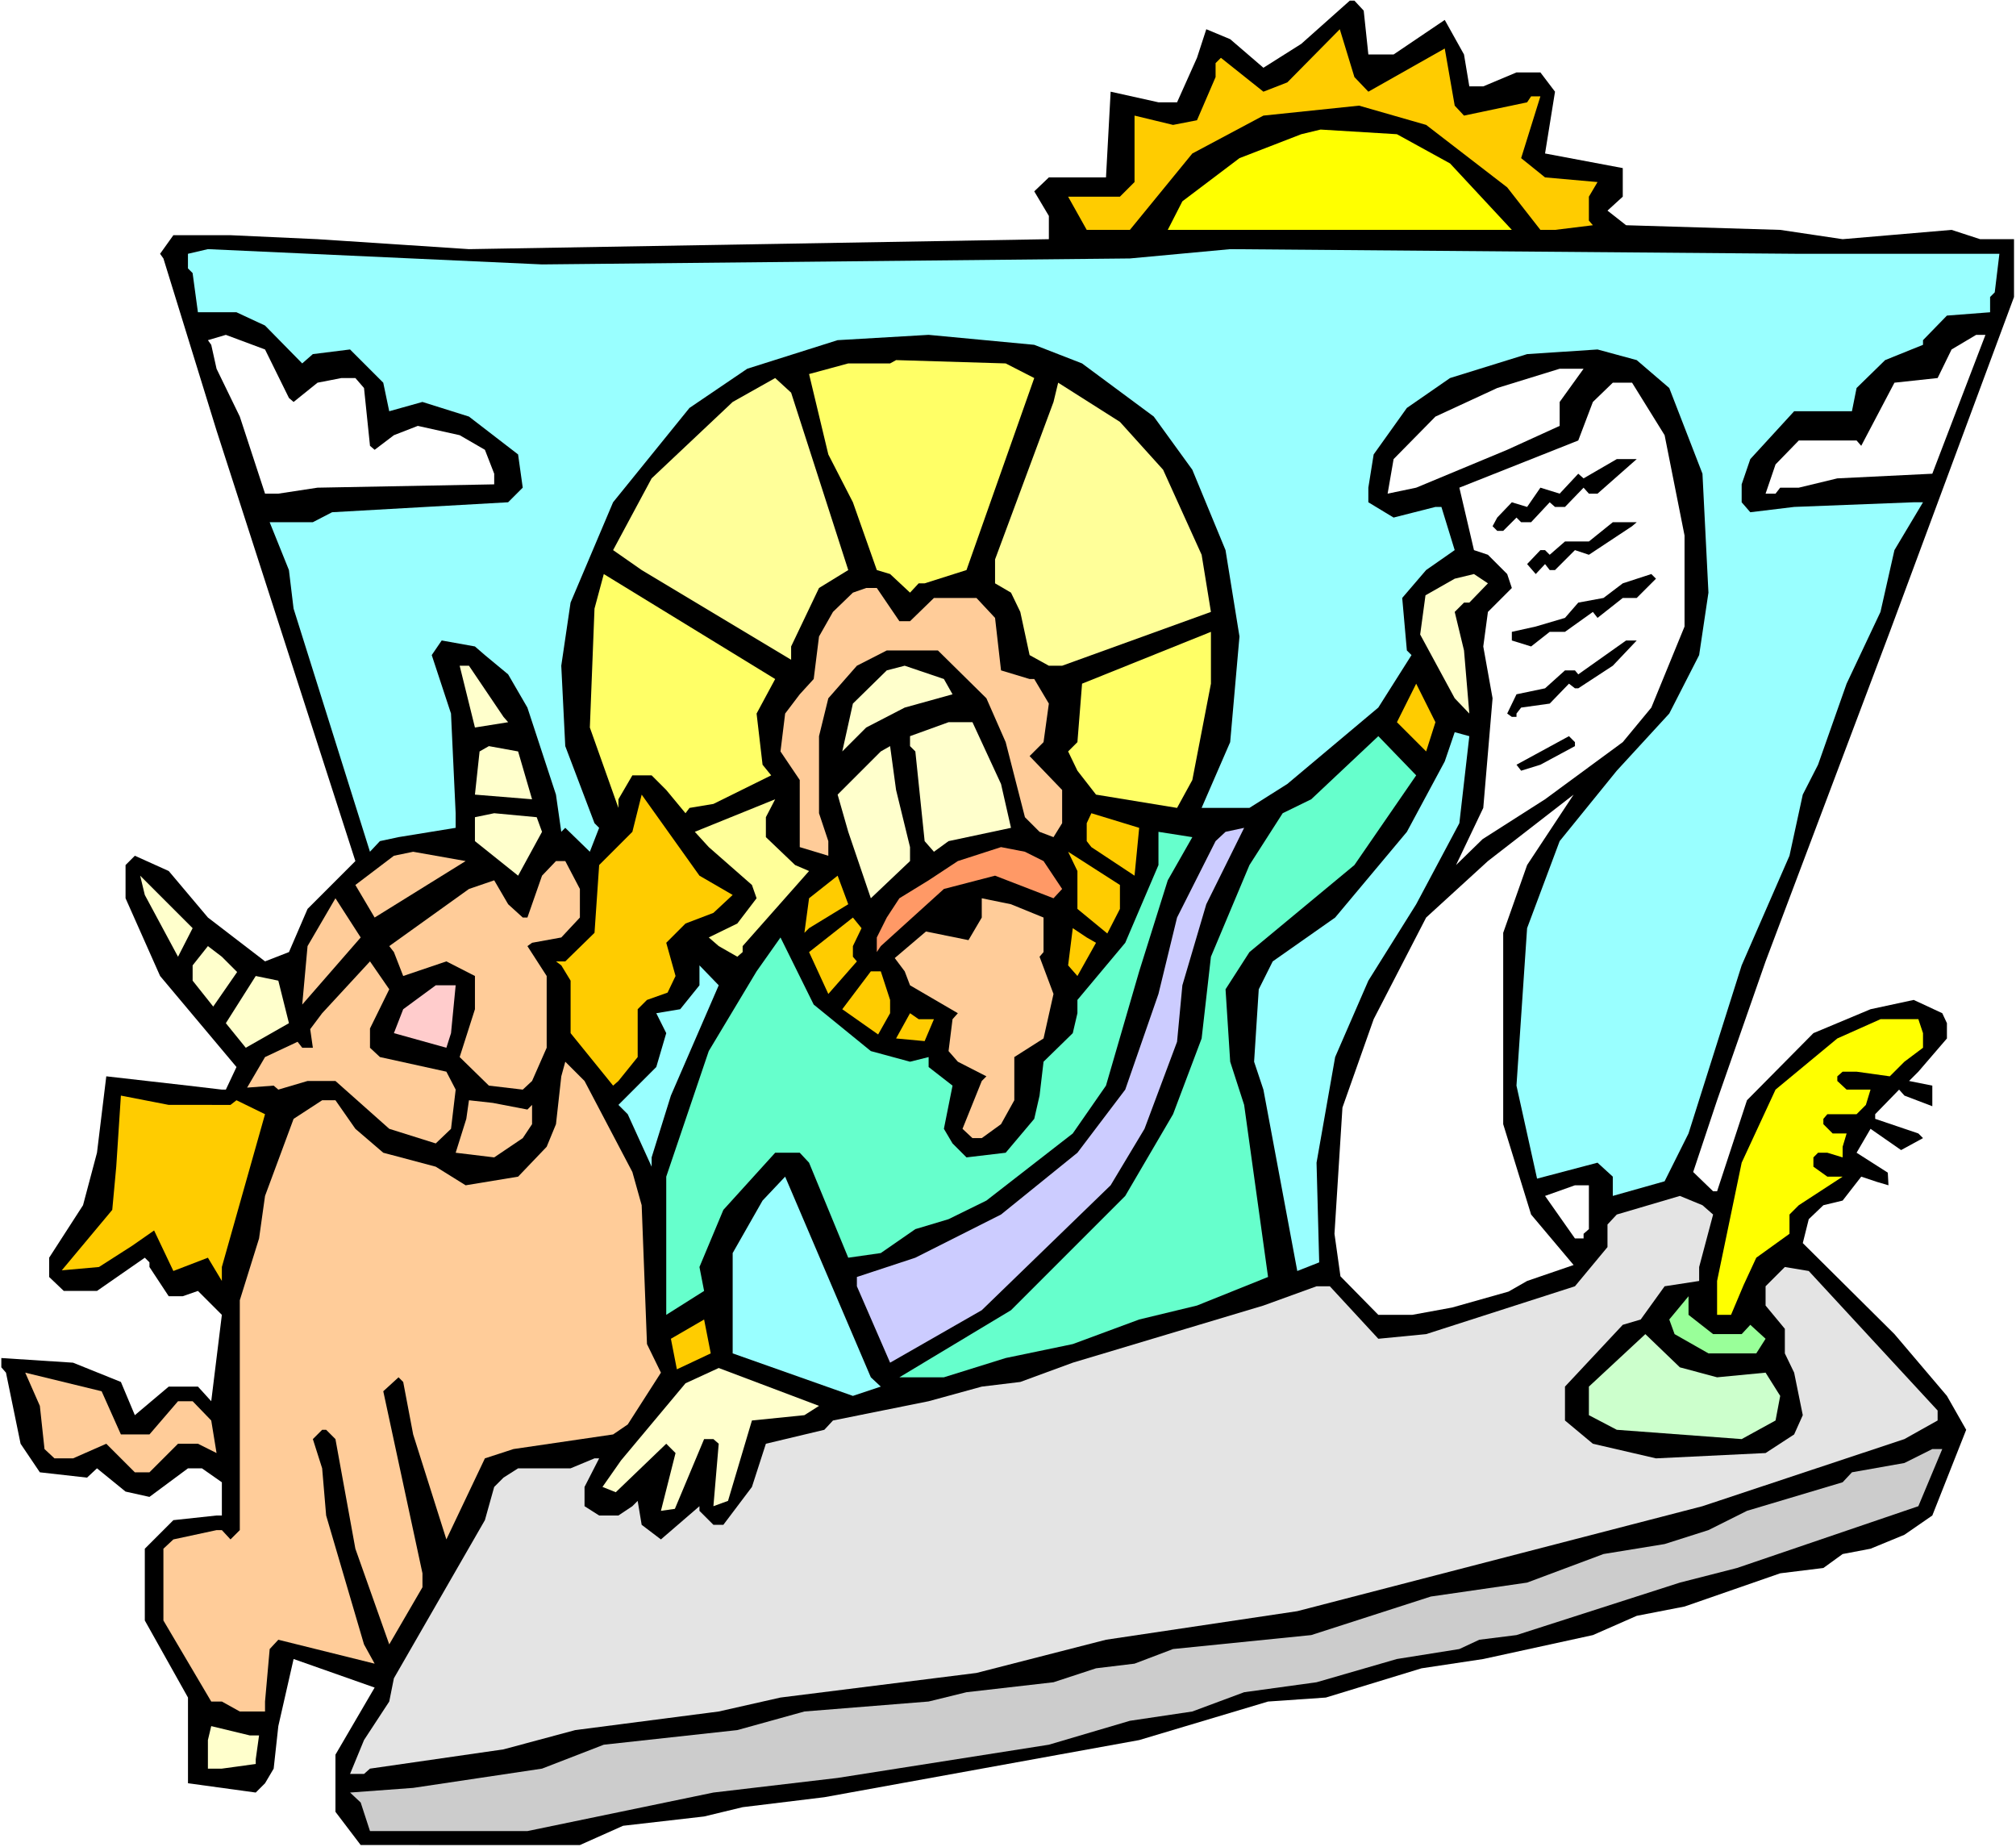 <?xml version="1.0" encoding="UTF-8" standalone="no"?>
<svg
   version="1.0"
   width="129.766mm"
   height="118.868mm"
   id="svg67"
   sodipodi:docname="Luke 04.wmf"
   xmlns:inkscape="http://www.inkscape.org/namespaces/inkscape"
   xmlns:sodipodi="http://sodipodi.sourceforge.net/DTD/sodipodi-0.dtd"
   xmlns="http://www.w3.org/2000/svg"
   xmlns:svg="http://www.w3.org/2000/svg">
  <rect width="100%" height="100%" fill="#808080" stroke="none"/>
  <sodipodi:namedview
     id="namedview67"
     pagecolor="#ffffff"
     bordercolor="#000000"
     borderopacity="0.25"
     inkscape:showpageshadow="2"
     inkscape:pageopacity="0.0"
     inkscape:pagecheckerboard="0"
     inkscape:deskcolor="#d1d1d1"
     inkscape:document-units="mm" />
  <defs
     id="defs1">
    <pattern
       id="WMFhbasepattern"
       patternUnits="userSpaceOnUse"
       width="6"
       height="6"
       x="0"
       y="0" />
  </defs>
  <path
     style="fill:#ffffff;fill-opacity:1;fill-rule:evenodd;stroke:none"
     d="M 0,449.264 H 490.455 V 0 H 0 Z"
     id="path1" />
  <path
     style="fill:#000000;fill-opacity:1;fill-rule:evenodd;stroke:none"
     d="m 331.764,2.586 1.131,10.666 h 6.141 l 12.443,-8.404 4.686,8.404 1.293,7.757 h 3.394 l 8.08,-3.394 h 5.818 l 3.555,4.687 -2.424,15.029 18.907,3.555 v 6.949 l -3.717,3.394 4.525,3.555 37.491,1.131 15.19,2.262 26.502,-2.262 6.949,2.262 h 8.242 v 14.06 l -30.219,81.449 -30.219,80.156 -11.797,33.776 -5.818,17.453 4.848,4.687 h 0.97 l 7.272,-22.14 16.16,-16.322 13.898,-5.818 10.504,-2.262 6.949,3.232 1.131,2.424 v 3.717 l -6.949,8.08 -2.262,2.262 5.656,1.131 v 5.01 l -6.787,-2.586 -1.293,-1.454 -5.818,5.979 v 1.131 l 10.504,3.555 1.131,1.131 -5.333,2.909 -7.434,-5.171 -3.394,5.818 7.595,4.848 0.162,3.071 -2.747,-0.808 -3.878,-1.293 -4.525,5.818 -4.686,1.131 -3.555,3.394 -1.454,5.818 22.301,22.14 12.766,15.029 4.686,8.242 -8.242,20.847 -6.787,4.687 -8.242,3.394 -6.787,1.293 -4.686,3.394 -10.504,1.293 -23.27,8.08 -11.635,2.262 -10.666,4.687 -26.664,5.818 -15.029,2.262 -23.27,7.111 -14.059,0.97 -31.35,9.373 -76.598,13.898 -19.877,2.424 -9.373,2.262 -19.715,2.262 -10.504,4.687 H 87.749 l -6.141,-8.08 v -13.898 l 9.534,-16.322 -19.715,-6.949 -3.717,16.322 -1.131,10.343 -2.101,3.555 -2.262,2.262 -16.483,-2.262 V 412.903 L 35.229,394.157 v -17.453 l 6.949,-6.949 10.504,-1.131 h 1.293 v -8.08 l -4.848,-3.394 h -3.394 l -9.373,6.949 -5.818,-1.293 -6.949,-5.656 -2.424,2.262 -11.474,-1.293 -4.686,-6.949 -3.555,-17.292 -1.131,-1.293 v -2.262 l 17.453,1.131 11.635,4.687 3.394,8.08 8.242,-6.949 h 7.11 l 3.232,3.555 2.586,-21.009 -5.818,-5.818 -3.717,1.293 h -3.394 l -4.686,-7.111 v -1.131 l -1.131,-1.131 -11.635,8.08 h -8.08 l -3.555,-3.394 v -4.687 l 8.242,-12.767 3.394,-12.767 2.262,-18.585 19.877,2.262 8.242,0.97 h 0.97 l 2.586,-5.495 -18.584,-22.14 -8.403,-18.908 v -8.08 l 2.262,-2.262 8.242,3.717 9.534,11.312 13.898,10.666 5.818,-2.262 4.525,-10.504 L 86.456,209.441 52.682,104.721 39.754,62.865 38.946,61.733 42.178,57.208 h 13.898 l 21.17,0.97 36.845,2.424 141.077,-2.424 v -5.656 l -3.555,-5.979 3.555,-3.394 h 13.898 l 1.131,-20.847 11.635,2.586 h 4.525 l 4.848,-10.828 2.262,-6.949 5.818,2.424 8.08,6.949 9.211,-5.818 11.797,-10.504 h 1.131 z"
     id="path2" />
  <path
     style="fill:#ffcc00;fill-opacity:1;fill-rule:evenodd;stroke:none"
     d="m 332.896,22.302 18.584,-10.504 2.424,13.898 2.262,2.424 15.352,-3.232 0.97,-1.454 h 2.262 l -4.686,15.029 5.818,4.687 12.766,1.131 -2.101,3.555 v 5.818 l 0.97,1.131 -9.211,1.131 h -3.555 L 366.67,45.573 346.955,30.382 330.633,25.695 307.363,28.119 290.072,37.331 274.881,55.916 H 264.377 l -4.525,-8.08 h 12.605 l 3.555,-3.555 V 28.119 l 9.373,2.262 5.818,-1.131 4.525,-10.504 v -3.394 l 1.293,-1.293 10.342,8.242 5.818,-2.262 12.766,-12.928 3.555,11.636 z"
     id="path3" />
  <path
     style="fill:#ffff00;fill-opacity:1;fill-rule:evenodd;stroke:none"
     d="m 352.772,39.755 15.029,16.161 h -83.709 l 3.555,-6.949 13.898,-10.504 15.029,-5.818 4.686,-1.131 18.584,1.131 z"
     id="path4" />
  <path
     style="fill:#99ffff;fill-opacity:1;fill-rule:evenodd;stroke:none"
     d="m 274.881,62.865 24.402,-2.262 138.329,1.131 h 48.803 l -1.131,9.373 -1.131,1.131 v 3.717 l -10.504,0.808 -5.818,5.979 v 1.131 l -9.211,3.717 -6.949,6.787 -1.131,5.656 h -14.059 l -10.666,11.636 -2.101,6.141 v 4.363 l 2.101,2.424 10.666,-1.293 29.088,-1.131 h 2.262 l -6.949,11.636 -3.394,15.029 -8.242,17.453 -6.949,19.716 -3.717,7.272 -3.232,14.868 -11.635,26.665 -12.928,40.886 -5.818,11.636 -12.605,3.555 v -4.687 l -3.717,-3.394 -14.706,3.879 -5.01,-22.625 2.586,-38.301 7.918,-21.17 13.898,-17.13 12.766,-13.898 7.272,-14.221 2.262,-15.191 -1.454,-28.927 -8.08,-20.847 -7.918,-6.787 -9.534,-2.586 -17.13,1.131 -18.746,5.818 -10.504,7.272 -8.08,11.312 -1.293,8.08 v 3.555 l 6.141,3.717 10.181,-2.586 h 1.454 l 3.232,10.504 -6.949,4.848 -5.818,6.787 1.131,12.767 1.131,1.131 -8.08,12.767 -22.139,18.585 -9.211,5.818 h -11.635 l 6.949,-15.999 2.262,-25.695 -3.394,-21.009 -8.08,-19.554 -9.373,-12.928 -17.453,-12.928 -11.635,-4.525 -25.694,-2.424 -22.139,1.293 -21.978,6.949 -14.059,9.535 -18.584,22.948 -10.342,24.402 -2.262,15.353 0.97,19.554 7.11,18.746 1.131,1.131 -2.262,5.818 -5.979,-5.818 -0.97,0.97 -1.293,-9.05 -6.949,-21.17 -4.686,-8.08 -5.656,-4.687 -2.424,-2.101 -8.08,-1.454 -2.424,3.555 4.686,14.221 1.131,24.241 v 3.555 l -13.898,2.262 -4.525,0.97 -2.424,2.586 -18.584,-59.148 -1.131,-9.373 -4.686,-11.636 h 10.504 l 4.686,-2.424 42.824,-2.424 3.555,-3.555 -1.131,-8.08 -11.958,-9.212 -11.312,-3.555 -8.08,2.262 -1.454,-6.949 -8.08,-8.08 -9.05,1.131 -2.586,2.262 -9.05,-9.212 -6.949,-3.232 h -9.373 l -1.293,-9.535 -1.131,-1.131 v -3.555 l 4.848,-1.131 81.285,3.717 z"
     id="path5" />
  <path
     style="fill:#ffffff;fill-opacity:1;fill-rule:evenodd;stroke:none"
     d="m 70.296,96.802 1.131,0.97 5.818,-4.687 5.818,-1.131 h 3.394 l 2.101,2.424 1.454,14.06 1.131,0.97 4.686,-3.555 5.818,-2.262 10.181,2.262 6.141,3.555 2.262,5.818 v 2.586 l -42.986,0.808 -9.534,1.454 h -3.232 l -6.141,-18.746 -5.656,-11.636 -1.293,-5.818 -0.808,-1.131 4.363,-1.293 9.534,3.555 z"
     id="path6" />
  <path
     style="fill:#ffffff;fill-opacity:1;fill-rule:evenodd;stroke:none"
     d="m 470.094,115.225 -23.109,1.131 -9.373,2.262 h -4.525 l -1.131,1.454 h -2.424 l 2.424,-7.111 5.656,-5.818 h 14.059 l 1.131,1.293 8.08,-15.353 10.504,-1.131 3.394,-6.949 5.979,-3.555 h 2.262 z"
     id="path7" />
  <path
     style="fill:#ffff66;fill-opacity:1;fill-rule:evenodd;stroke:none"
     d="m 251.611,91.954 -16.483,46.704 -10.181,3.232 h -1.454 l -2.101,2.262 -4.848,-4.525 -3.232,-0.97 -5.818,-16.484 -5.979,-11.636 -4.686,-19.554 9.534,-2.586 h 10.181 l 1.454,-0.808 26.664,0.808 z"
     id="path8" />
  <path
     style="fill:#ffffff;fill-opacity:1;fill-rule:evenodd;stroke:none"
     d="m 379.436,97.772 v 5.818 l -12.766,5.818 -22.139,9.212 -6.949,1.454 1.454,-8.403 10.181,-10.343 15.029,-6.949 15.19,-4.687 h 5.818 z"
     id="path9" />
  <path
     style="fill:#ffff99;fill-opacity:1;fill-rule:evenodd;stroke:none"
     d="m 206.363,138.658 -7.11,4.363 -6.787,14.221 v 3.232 l -36.36,-21.817 -6.949,-4.848 9.373,-17.453 19.715,-18.585 10.342,-5.818 3.878,3.555 z"
     id="path10" />
  <path
     style="fill:#ffff99;fill-opacity:1;fill-rule:evenodd;stroke:none"
     d="m 282.961,114.255 9.373,20.686 2.262,13.898 -36.198,13.09 h -3.232 l -4.686,-2.586 -2.262,-10.504 -2.262,-4.687 -3.878,-2.262 v -5.818 l 14.221,-38.301 1.131,-4.687 15.029,9.535 z"
     id="path11" />
  <path
     style="fill:#ffffff;fill-opacity:1;fill-rule:evenodd;stroke:none"
     d="m 404.969,105.852 4.848,24.402 v 22.14 l -8.08,19.716 -6.949,8.403 -18.907,13.898 -15.19,9.696 -6.464,6.303 6.626,-13.898 2.262,-26.665 -2.262,-12.605 1.131,-8.403 5.818,-5.818 -1.131,-3.394 -4.686,-4.687 -3.394,-1.131 -3.555,-15.191 28.926,-11.474 3.555,-9.373 4.848,-4.687 h 4.686 z"
     id="path12" />
  <path
     style="fill:#000000;fill-opacity:1;fill-rule:evenodd;stroke:none"
     d="m 388.648,120.073 h -2.101 l -1.293,-1.454 -4.525,4.687 h -2.424 l -1.293,-1.131 -4.525,4.848 h -2.424 l -1.131,-1.131 -3.232,3.232 h -1.454 l -1.131,-1.131 1.131,-2.101 3.555,-3.717 3.717,1.131 3.232,-4.687 4.686,1.454 4.525,-4.848 1.293,1.131 8.08,-4.687 h 4.848 z"
     id="path13" />
  <path
     style="fill:#000000;fill-opacity:1;fill-rule:evenodd;stroke:none"
     d="m 397.051,127.992 -10.504,6.949 -3.394,-1.131 -4.848,4.848 h -1.293 l -1.131,-1.454 -2.262,2.424 -2.101,-2.424 3.232,-3.394 h 1.131 l 1.131,1.131 3.717,-3.232 h 5.818 l 5.818,-4.687 h 5.818 z"
     id="path14" />
  <path
     style="fill:#ffff66;fill-opacity:1;fill-rule:evenodd;stroke:none"
     d="m 184.062,173.565 1.454,12.444 2.101,2.586 -14.059,6.949 -5.818,0.97 -0.97,1.293 -4.686,-5.656 -3.555,-3.555 h -4.686 l -3.394,5.818 v 2.101 l -6.949,-19.554 1.131,-28.927 2.262,-8.403 41.693,25.534 z"
     id="path15" />
  <path
     style="fill:#ffffcc;fill-opacity:1;fill-rule:evenodd;stroke:none"
     d="m 357.459,146.576 h -1.293 l -2.262,2.262 2.262,9.373 1.293,15.353 -3.555,-3.717 -8.403,-15.514 1.293,-9.535 7.11,-4.04 4.686,-1.131 3.394,2.262 z"
     id="path16" />
  <path
     style="fill:#000000;fill-opacity:1;fill-rule:evenodd;stroke:none"
     d="m 398.182,145.445 h -3.394 l -6.141,4.848 -1.131,-1.454 -6.787,4.848 h -3.717 l -4.525,3.555 -4.686,-1.454 v -2.101 l 5.818,-1.293 7.11,-2.101 3.232,-3.717 6.141,-1.131 4.686,-3.555 6.949,-2.262 1.131,1.131 z"
     id="path17" />
  <path
     style="fill:#ffcc99;fill-opacity:1;fill-rule:evenodd;stroke:none"
     d="m 218.806,151.101 h 2.586 l 5.818,-5.656 h 10.342 l 4.525,4.848 1.454,12.767 6.949,2.101 h 1.131 l 3.555,5.979 -1.293,9.373 -3.394,3.394 7.918,8.242 v 8.08 l -2.101,3.394 -3.394,-1.293 -3.555,-3.555 -4.686,-18.261 -4.686,-10.666 -11.797,-11.636 h -12.443 l -7.272,3.717 -6.949,7.919 -2.262,9.212 v 18.746 l 2.262,6.787 v 3.555 l -6.949,-2.101 v -16.322 l -4.686,-6.949 1.131,-9.212 3.555,-4.687 3.394,-3.717 1.293,-10.343 3.394,-5.979 4.848,-4.687 3.232,-1.131 h 2.586 z"
     id="path18" />
  <path
     style="fill:#ffff66;fill-opacity:1;fill-rule:evenodd;stroke:none"
     d="m 290.072,189.725 -3.717,6.787 -19.715,-3.232 -4.525,-5.818 -2.262,-4.687 2.262,-2.262 1.131,-14.221 31.35,-12.605 v 12.605 z"
     id="path19" />
  <path
     style="fill:#000000;fill-opacity:1;fill-rule:evenodd;stroke:none"
     d="m 392.364,161.929 -8.403,5.495 h -0.808 l -1.454,-1.131 -4.686,4.848 -6.949,0.97 -1.131,1.454 v 0.808 h -1.131 l -1.131,-0.808 2.262,-4.687 6.949,-1.454 4.848,-4.363 h 2.424 l 0.808,0.97 11.635,-8.242 h 2.586 z"
     id="path20" />
  <path
     style="fill:#ffffcc;fill-opacity:1;fill-rule:evenodd;stroke:none"
     d="m 122.493,174.373 1.131,1.293 -8.08,1.293 -3.717,-15.029 h 2.262 z"
     id="path21" />
  <path
     style="fill:#ffffcc;fill-opacity:1;fill-rule:evenodd;stroke:none"
     d="m 231.734,168.878 -11.635,3.232 -9.373,4.848 -5.818,5.818 2.586,-11.636 8.242,-8.08 4.363,-1.131 9.534,3.232 z"
     id="path22" />
  <path
     style="fill:#ffcc00;fill-opacity:1;fill-rule:evenodd;stroke:none"
     d="m 346.955,182.776 -7.11,-7.111 4.686,-9.373 4.686,9.373 z"
     id="path23" />
  <path
     style="fill:#ffffcc;fill-opacity:1;fill-rule:evenodd;stroke:none"
     d="m 243.531,190.695 2.424,10.666 -15.19,3.232 -3.555,2.586 -2.262,-2.586 -2.262,-21.817 -1.293,-1.293 v -2.424 l 9.373,-3.394 h 5.818 z"
     id="path24" />
  <path
     style="fill:#99ffff;fill-opacity:1;fill-rule:evenodd;stroke:none"
     d="m 355.035,200.23 -10.504,19.716 -11.635,18.585 -8.08,18.585 -4.525,25.695 0.646,24.241 -5.333,2.101 -8.242,-44.118 -2.262,-6.787 1.131,-17.615 3.394,-6.787 15.19,-10.666 17.453,-20.847 9.211,-17.13 2.424,-7.111 3.555,0.97 z"
     id="path25" />
  <path
     style="fill:#66ffcc;fill-opacity:1;fill-rule:evenodd;stroke:none"
     d="m 329.502,210.411 -25.533,21.17 -5.818,9.05 1.131,17.615 3.394,10.504 2.424,17.453 3.394,24.402 -17.291,6.949 -14.059,3.394 -16.16,5.979 -16.322,3.394 -15.029,4.687 h -10.827 l 27.149,-16.322 27.795,-27.796 11.635,-19.878 6.949,-18.423 2.262,-19.878 9.373,-22.302 8.08,-12.605 6.949,-3.394 16.322,-15.353 9.211,9.535 z"
     id="path26" />
  <path
     style="fill:#000000;fill-opacity:1;fill-rule:evenodd;stroke:none"
     d="m 383.153,181.483 -8.403,4.525 -4.686,1.454 -1.131,-1.454 12.766,-6.949 1.454,1.454 z"
     id="path27" />
  <path
     style="fill:#ffffcc;fill-opacity:1;fill-rule:evenodd;stroke:none"
     d="m 129.441,194.412 -13.898,-1.131 1.131,-10.504 2.262,-1.293 7.11,1.293 z"
     id="path28" />
  <path
     style="fill:#ffffcc;fill-opacity:1;fill-rule:evenodd;stroke:none"
     d="m 221.392,206.047 v 3.394 l -9.534,9.05 -5.494,-16.161 -2.586,-9.05 10.504,-10.504 2.262,-1.293 1.454,10.666 z"
     id="path29" />
  <path
     style="fill:#ffcc00;fill-opacity:1;fill-rule:evenodd;stroke:none"
     d="m 178.245,217.683 -4.686,4.363 -6.787,2.586 -4.686,4.687 2.262,8.08 -1.939,4.04 -5.01,1.778 -2.262,2.262 v 11.636 l -4.686,5.818 -1.293,1.131 -10.342,-12.767 v -12.767 l -2.262,-3.717 -1.293,-0.97 h 2.262 l 7.11,-6.949 1.131,-16.484 8.08,-8.08 2.262,-9.05 14.059,19.716 z"
     id="path30" />
  <path
     style="fill:#ffff99;fill-opacity:1;fill-rule:evenodd;stroke:none"
     d="m 186.325,203.623 7.11,6.787 3.394,1.454 -16.16,18.261 v 1.454 l -1.293,1.131 -4.525,-2.586 -2.424,-2.101 6.949,-3.394 4.686,-6.141 -1.131,-3.232 -10.504,-9.212 -3.394,-3.717 19.554,-7.919 -2.262,4.363 z"
     id="path31" />
  <path
     style="fill:#ffffcc;fill-opacity:1;fill-rule:evenodd;stroke:none"
     d="m 131.865,202.33 -5.818,10.666 -10.504,-8.404 v -5.818 l 4.686,-0.97 10.342,0.97 z"
     id="path32" />
  <path
     style="fill:#ffcc00;fill-opacity:1;fill-rule:evenodd;stroke:none"
     d="m 276.012,212.996 -10.504,-6.949 -1.131,-1.454 v -4.363 l 1.131,-2.424 11.635,3.555 z"
     id="path33" />
  <path
     style="fill:#ffffff;fill-opacity:1;fill-rule:evenodd;stroke:none"
     d="m 365.7,226.895 v 46.542 l 6.787,21.978 10.342,12.282 -11.312,3.879 -4.525,2.586 -13.736,3.879 -9.696,1.778 h -8.242 l -9.211,-9.373 -1.454,-10.343 1.939,-30.705 7.595,-21.494 12.766,-24.726 15.029,-13.736 20.846,-16.161 -11.312,17.13 z"
     id="path34" />
  <path
     style="fill:#ccccff;fill-opacity:1;fill-rule:evenodd;stroke:none"
     d="m 287.648,239.661 -1.293,13.736 -7.918,21.17 -8.242,13.736 -31.35,30.382 -22.301,12.767 -8.08,-18.585 v -2.262 l 14.221,-4.687 20.846,-10.504 18.584,-15.029 11.635,-15.353 8.08,-23.271 4.525,-18.585 9.373,-18.585 2.424,-2.262 4.525,-0.97 -9.211,18.585 z"
     id="path35" />
  <path
     style="fill:#66ffcc;fill-opacity:1;fill-rule:evenodd;stroke:none"
     d="m 284.092,214.128 -6.949,22.14 -8.08,27.796 -8.08,11.636 -21.008,16.322 -9.211,4.525 -8.08,2.424 -8.403,5.818 -7.918,1.131 -9.534,-23.11 -2.262,-2.424 h -5.979 l -12.605,13.898 -5.818,13.898 1.131,5.818 -9.211,5.818 v -33.614 l 10.342,-30.544 11.635,-19.393 5.818,-8.242 8.08,16.322 13.898,11.312 9.534,2.586 4.525,-1.131 v 2.424 l 5.818,4.525 -2.101,10.504 2.101,3.555 3.394,3.394 9.534,-1.131 6.949,-8.242 1.293,-5.656 0.97,-8.242 7.11,-6.949 1.131,-4.848 v -3.232 l 11.635,-13.898 8.08,-18.908 v -8.08 l 8.242,1.293 z"
     id="path36" />
  <path
     style="fill:#ff9966;fill-opacity:1;fill-rule:evenodd;stroke:none"
     d="m 253.873,209.441 4.525,6.787 -2.101,2.262 -14.221,-5.495 -12.443,3.232 -15.352,13.898 -0.97,1.454 v -3.555 l 2.424,-4.848 3.07,-4.687 7.11,-4.363 7.11,-4.687 10.504,-3.394 5.818,1.131 z"
     id="path37" />
  <path
     style="fill:#ffcc99;fill-opacity:1;fill-rule:evenodd;stroke:none"
     d="m 91.142,223.178 -4.686,-7.919 9.373,-7.111 4.686,-0.97 12.766,2.262 z"
     id="path38" />
  <path
     style="fill:#ffcc00;fill-opacity:1;fill-rule:evenodd;stroke:none"
     d="m 272.457,221.077 -3.07,5.979 -7.272,-5.979 v -9.212 l -2.262,-4.687 12.605,8.08 z"
     id="path39" />
  <path
     style="fill:#ffcc99;fill-opacity:1;fill-rule:evenodd;stroke:none"
     d="m 141.077,216.229 v 6.949 l -4.525,4.848 -7.11,1.293 -1.131,0.808 4.686,7.272 v 17.453 l -3.555,8.08 -2.262,2.101 -8.242,-0.97 -7.11,-6.949 3.717,-11.636 v -8.08 l -6.949,-3.555 -10.504,3.555 -2.262,-5.818 -1.131,-1.454 19.392,-13.898 6.141,-2.101 3.394,5.818 3.555,3.232 h 1.131 l 3.555,-10.181 3.394,-3.555 h 2.262 z"
     id="path40" />
  <path
     style="fill:#ffffcc;fill-opacity:1;fill-rule:evenodd;stroke:none"
     d="M 43.309,232.712 35.229,217.683 34.098,212.996 46.864,225.763 Z"
     id="path41" />
  <path
     style="fill:#ffcc00;fill-opacity:1;fill-rule:evenodd;stroke:none"
     d="m 196.829,225.763 -1.131,1.131 1.131,-8.404 6.949,-5.495 2.586,6.949 z"
     id="path42" />
  <path
     style="fill:#ffcc99;fill-opacity:1;fill-rule:evenodd;stroke:none"
     d="m 73.528,244.348 1.293,-14.221 6.787,-11.636 6.141,9.535 z"
     id="path43" />
  <path
     style="fill:#ffcc99;fill-opacity:1;fill-rule:evenodd;stroke:none"
     d="m 253.873,223.178 v 8.403 l -0.97,1.131 3.394,9.05 -2.424,10.828 -7.11,4.525 v 10.504 l -3.232,5.818 -4.686,3.394 h -2.262 l -2.424,-2.262 4.686,-11.636 1.131,-1.131 -6.949,-3.555 -2.262,-2.586 0.97,-7.757 1.293,-1.454 -11.635,-6.787 -1.293,-3.394 -2.424,-3.232 7.595,-6.464 10.342,2.101 3.232,-5.495 v -4.687 l 7.11,1.454 z"
     id="path44" />
  <path
     style="fill:#ffcc00;fill-opacity:1;fill-rule:evenodd;stroke:none"
     d="m 207.494,230.127 v 2.586 l 0.97,1.131 -6.949,7.919 -4.686,-10.181 10.666,-8.403 2.101,2.586 z"
     id="path45" />
  <path
     style="fill:#ffcc00;fill-opacity:1;fill-rule:evenodd;stroke:none"
     d="m 266.64,229.319 -4.525,8.08 -2.262,-2.586 1.131,-9.05 3.394,2.262 z"
     id="path46" />
  <path
     style="fill:#ffffcc;fill-opacity:1;fill-rule:evenodd;stroke:none"
     d="m 57.691,236.429 -5.818,8.403 -5.01,-6.303 v -3.717 l 3.717,-4.687 3.394,2.586 z"
     id="path47" />
  <path
     style="fill:#ffcc99;fill-opacity:1;fill-rule:evenodd;stroke:none"
     d="m 90.011,250.166 v 4.687 l 2.424,2.262 16.16,3.555 2.262,4.363 -1.131,9.535 -3.717,3.555 -11.312,-3.555 -13.09,-11.636 h -6.787 l -7.11,2.101 -1.131,-0.97 -6.464,0.485 4.363,-7.434 7.918,-3.717 1.131,1.454 h 2.586 l -0.646,-4.525 2.909,-3.879 11.635,-12.605 4.686,6.787 z"
     id="path48" />
  <path
     style="fill:#99ffff;fill-opacity:1;fill-rule:evenodd;stroke:none"
     d="m 163.216,266.488 -4.686,15.029 v 2.262 l -5.818,-12.767 -2.262,-2.262 9.211,-9.212 2.424,-8.242 -2.424,-4.848 5.818,-0.97 4.686,-5.818 v -4.848 l 4.686,4.848 z"
     id="path49" />
  <path
     style="fill:#ffcc00;fill-opacity:1;fill-rule:evenodd;stroke:none"
     d="m 216.544,243.217 v 3.232 l -2.909,5.171 -8.726,-6.141 6.949,-9.212 h 2.424 z"
     id="path50" />
  <path
     style="fill:#ffffcc;fill-opacity:1;fill-rule:evenodd;stroke:none"
     d="m 70.296,248.873 -10.504,5.979 -4.848,-5.979 7.272,-11.474 5.494,1.131 z"
     id="path51" />
  <path
     style="fill:#ffcccc;fill-opacity:1;fill-rule:evenodd;stroke:none"
     d="m 109.726,251.297 -1.131,3.555 -12.766,-3.555 2.262,-5.818 7.918,-5.818 h 4.848 z"
     id="path52" />
  <path
     style="fill:#ffcc00;fill-opacity:1;fill-rule:evenodd;stroke:none"
     d="m 227.209,247.903 -2.262,5.333 -6.949,-0.646 3.394,-6.141 2.101,1.454 z"
     id="path53" />
  <path
     style="fill:#ffff00;fill-opacity:1;fill-rule:evenodd;stroke:none"
     d="m 467.831,251.297 v 3.555 l -4.525,3.394 -3.555,3.555 -8.08,-1.131 h -3.394 l -1.293,1.131 v 1.131 l 2.262,2.101 h 5.818 l -1.131,3.717 -2.262,2.262 h -7.11 l -0.97,1.131 v 1.293 l 2.262,2.262 h 3.394 l -0.97,3.232 v 2.586 l -3.717,-1.131 h -2.262 l -1.131,1.131 v 2.262 l 3.394,2.424 h 3.717 l -10.666,6.949 -2.262,2.262 v 4.687 l -8.08,5.818 -3.07,6.626 -3.07,7.272 h -3.394 v -8.242 l 5.979,-28.766 8.242,-17.777 15.029,-12.444 10.504,-4.687 h 9.211 z"
     id="path54" />
  <path
     style="fill:#ffcc99;fill-opacity:1;fill-rule:evenodd;stroke:none"
     d="m 153.843,285.073 2.262,8.08 1.293,33.776 3.394,6.949 -8.08,12.605 -3.555,2.424 -24.24,3.555 -6.949,2.262 -9.373,19.716 -8.08,-25.534 -2.424,-12.767 -1.131,-1.131 -3.717,3.394 9.534,44.28 v 3.394 l -8.08,13.898 -8.242,-23.271 -4.848,-26.665 -2.262,-2.262 h -0.97 l -2.262,2.262 2.262,7.111 0.97,11.474 9.211,31.352 2.586,4.687 -23.432,-5.818 -2.101,2.262 -1.131,12.767 v 2.424 h -6.141 l -4.363,-2.424 H 51.389 L 39.754,394.157 v -17.453 l 2.424,-2.262 10.504,-2.262 h 1.293 l 2.101,2.262 2.262,-2.262 v -55.916 l 4.686,-15.029 1.454,-10.343 6.949,-18.746 6.949,-4.525 h 3.232 l 4.848,6.949 6.787,5.818 12.766,3.394 7.272,4.525 12.766,-2.101 6.949,-7.272 2.262,-5.495 1.293,-11.636 0.97,-3.555 4.686,4.687 z"
     id="path55" />
  <path
     style="fill:#ffcc00;fill-opacity:1;fill-rule:evenodd;stroke:none"
     d="m 56.075,268.75 1.454,-1.131 6.949,3.394 -10.504,37.169 v 3.394 l -3.394,-5.656 -8.403,3.232 -4.686,-9.858 -5.333,3.717 -8.08,5.171 -9.05,0.808 12.282,-14.706 0.97,-10.504 1.131,-17.292 11.635,2.262 z"
     id="path56" />
  <path
     style="fill:#ffcc99;fill-opacity:1;fill-rule:evenodd;stroke:none"
     d="m 128.31,269.882 1.131,-1.131 v 4.687 l -2.262,3.394 -6.949,4.687 -9.373,-1.131 2.586,-8.242 0.646,-4.525 5.818,0.646 z"
     id="path57" />
  <path
     style="fill:#99ffff;fill-opacity:1;fill-rule:evenodd;stroke:none"
     d="m 214.281,337.271 -6.787,2.262 -29.25,-10.343 v -24.402 l 7.272,-12.767 5.494,-5.818 20.846,48.805 z"
     id="path58" />
  <path
     style="fill:#ffffff;fill-opacity:1;fill-rule:evenodd;stroke:none"
     d="m 386.547,298.971 -1.293,1.131 v 1.131 h -2.101 l -7.272,-10.343 7.272,-2.586 h 3.394 z"
     id="path59" />
  <path
     style="fill:#e4e4e4;fill-opacity:1;fill-rule:evenodd;stroke:none"
     d="m 416.766,295.415 -3.394,12.767 v 3.394 l -8.403,1.293 -5.818,8.08 -4.363,1.293 -14.059,15.029 v 8.242 l 6.787,5.656 15.352,3.555 26.664,-1.293 6.949,-4.525 2.101,-4.687 -2.101,-10.343 -2.262,-4.687 v -5.979 l -4.686,-5.656 v -4.687 l 4.686,-4.687 5.818,0.97 31.35,33.937 v 2.424 l -8.08,4.525 -49.126,16.322 -98.576,25.534 -46.541,6.949 -31.512,8.08 -47.672,5.979 -15.029,3.394 -34.906,4.525 -17.453,4.687 -32.482,4.687 -1.454,1.293 h -3.394 l 3.394,-8.242 6.141,-9.373 1.131,-5.656 22.139,-38.462 2.262,-8.08 2.262,-2.262 3.555,-2.262 h 12.766 l 5.818,-2.424 h 1.131 l -3.555,6.949 v 4.687 l 3.555,2.262 h 4.686 l 3.394,-2.262 1.293,-1.293 0.97,5.818 4.686,3.555 9.373,-8.08 v 1.131 l 3.394,3.394 h 2.424 l 6.949,-9.212 3.394,-10.504 14.221,-3.394 2.101,-2.262 23.27,-4.687 12.928,-3.555 9.373,-1.131 12.766,-4.687 46.379,-13.898 12.928,-4.687 h 3.232 l 11.797,12.767 11.635,-1.131 36.198,-11.636 7.918,-9.535 v -5.495 l 2.262,-2.424 15.352,-4.525 5.494,2.262 z"
     id="path60" />
  <path
     style="fill:#99ff99;fill-opacity:1;fill-rule:evenodd;stroke:none"
     d="m 416.766,324.504 h 6.949 l 2.101,-2.262 3.717,3.394 -2.262,3.555 h -11.635 l -8.242,-4.687 -1.293,-3.555 4.686,-5.656 v 4.525 z"
     id="path61" />
  <path
     style="fill:#ffcc00;fill-opacity:1;fill-rule:evenodd;stroke:none"
     d="m 164.67,333.07 -1.454,-7.434 8.08,-4.687 1.616,8.242 z"
     id="path62" />
  <path
     style="fill:#ccffcc;fill-opacity:1;fill-rule:evenodd;stroke:none"
     d="m 417.736,335.009 11.797,-1.131 3.555,5.656 -1.131,5.979 -8.242,4.525 -30.381,-2.262 -6.787,-3.555 v -6.949 l 13.736,-12.767 8.403,8.08 z"
     id="path63" />
  <path
     style="fill:#ffcc99;fill-opacity:1;fill-rule:evenodd;stroke:none"
     d="m 29.411,348.907 h 6.949 l 6.949,-8.08 h 3.555 l 4.525,4.687 1.293,7.919 -4.525,-2.262 h -4.848 l -6.949,6.949 h -3.555 l -6.949,-6.949 -8.08,3.555 h -4.525 l -2.424,-2.262 -1.131,-10.504 -3.555,-8.08 18.584,4.525 z"
     id="path64" />
  <path
     style="fill:#ffffcc;fill-opacity:1;fill-rule:evenodd;stroke:none"
     d="m 195.697,344.22 -12.766,1.293 -5.818,19.554 -3.555,1.293 1.293,-15.191 -1.293,-1.131 h -2.262 l -7.11,16.969 -3.394,0.485 3.555,-14.06 -2.262,-2.262 -12.282,11.797 -3.232,-1.293 4.525,-6.464 15.675,-18.746 8.08,-3.717 24.402,9.212 z"
     id="path65" />
  <path
     style="fill:#cccccc;fill-opacity:1;fill-rule:evenodd;stroke:none"
     d="m 466.7,366.36 -44.117,15.029 -13.898,3.555 -39.754,12.767 -9.05,1.131 -4.848,2.262 -15.19,2.424 -19.554,5.656 -17.614,2.424 -12.605,4.687 -15.19,2.262 -19.715,5.818 -51.389,8.08 -30.219,3.555 -45.248,9.373 H 90.011 l -2.262,-6.949 -2.586,-2.424 15.352,-1.131 31.35,-4.687 15.029,-5.818 32.482,-3.555 16.322,-4.525 30.219,-2.424 9.211,-2.262 21.17,-2.424 10.342,-3.394 9.373,-1.131 9.373,-3.555 33.613,-3.394 29.088,-9.373 23.432,-3.394 18.584,-6.949 14.867,-2.424 10.666,-3.394 9.373,-4.687 23.27,-6.949 2.262,-2.424 12.766,-2.262 6.787,-3.394 h 2.424 z"
     id="path66" />
  <path
     style="fill:#ffffcc;fill-opacity:1;fill-rule:evenodd;stroke:none"
     d="m 63.024,422.114 -0.808,5.818 v 1.131 l -8.242,1.131 h -3.394 v -6.949 l 0.808,-3.394 9.373,2.262 z"
     id="path67" />
</svg>
